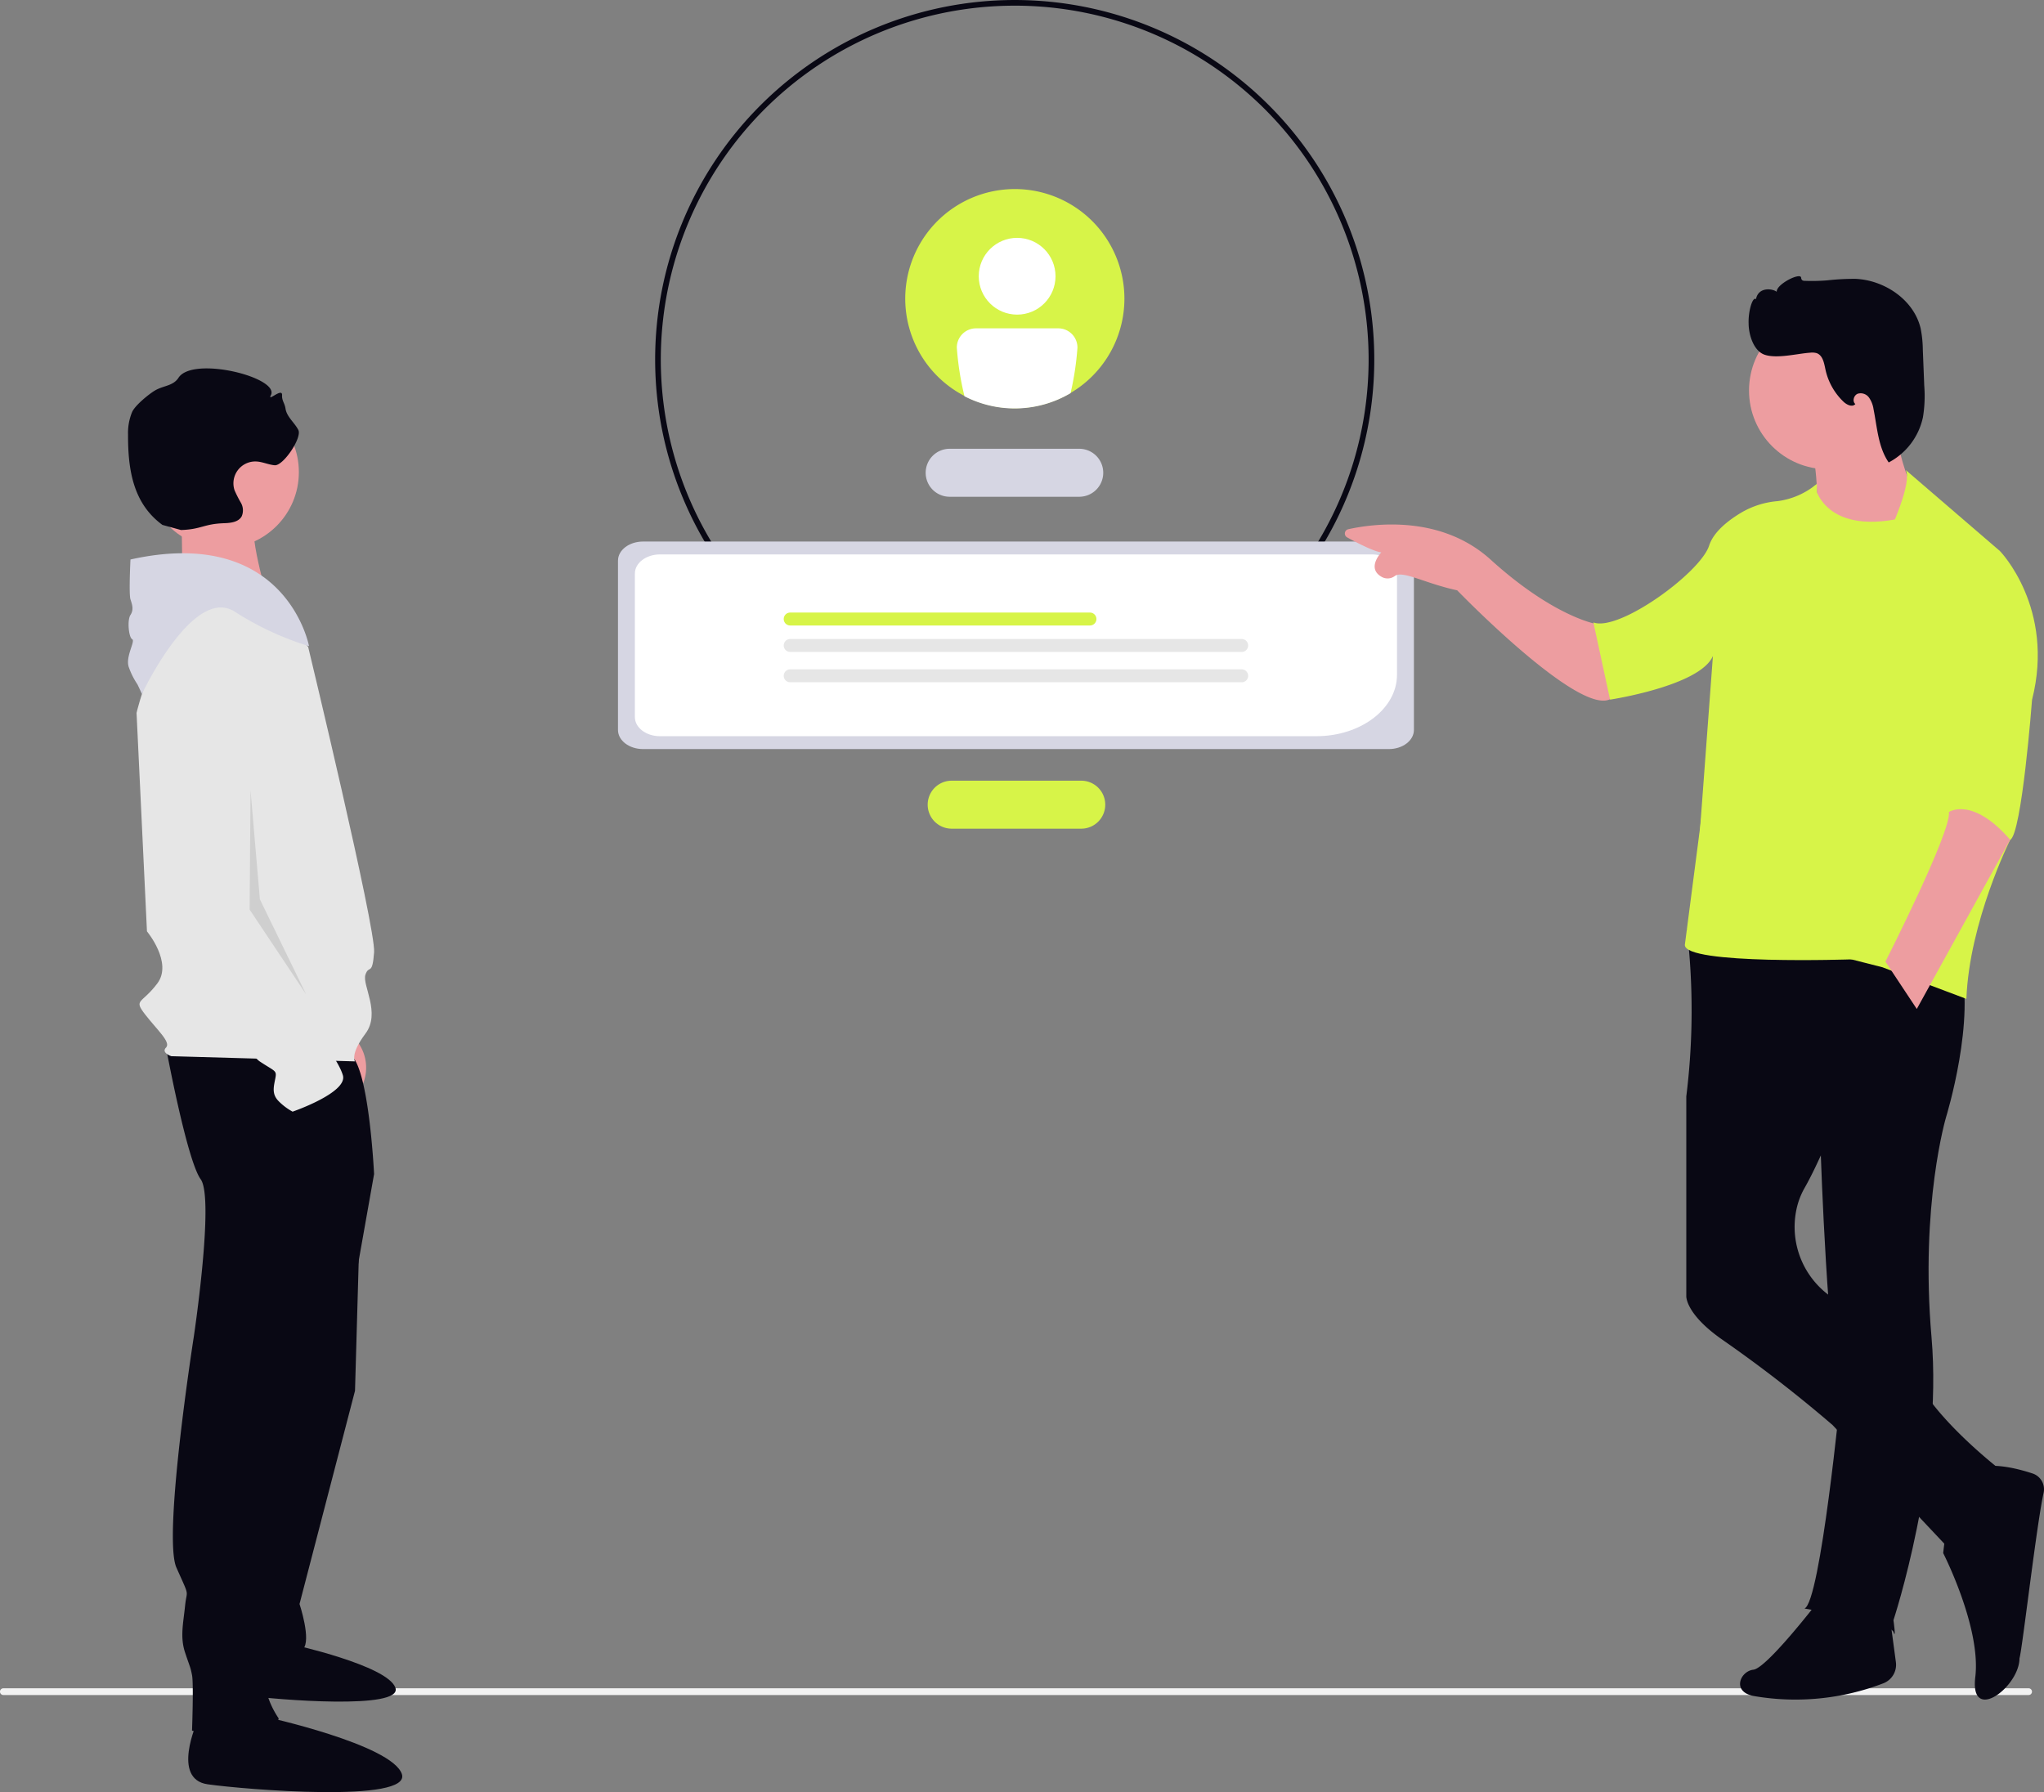 <svg xmlns="http://www.w3.org/2000/svg" width="800" height="701.488" viewBox="0 0 800 701.488" xmlns:xlink="http://www.w3.org/1999/xlink" role="img" artist="Katerina Limpitsouni" source="https://undraw.co/"><rect x="0" y="0" width="800" height="701.488" fill="#808080" stroke="none"/><g transform="translate(-602 -256)"><path d="M600.256,375.6a140.73,140.73,0,1,1,140.73-140.73A140.73,140.73,0,0,1,600.256,375.6Zm0-279.244A138.514,138.514,0,1,0,738.77,234.866,138.514,138.514,0,0,0,600.256,96.352Z" transform="translate(398.891 161.864)" fill="#090814"/><path d="M628.567,275.919H577.852a9.392,9.392,0,1,1,0-18.783h50.714a9.392,9.392,0,0,1,0,18.783Z" transform="translate(395.937 174.527)" fill="#d6d6e3"/><path d="M620.066,416.442H569.352a9.391,9.391,0,0,1,0-18.783h50.714a9.391,9.391,0,1,1,0,18.783Z" transform="translate(405.126 163.925)" fill="#d7f448"/><path d="M748.109,366.665h-291.9c-5.415,0-9.8-3.348-9.81-7.473V292.9c.006-4.125,4.395-7.468,9.81-7.473h291.9c5.415,0,9.8,3.348,9.81,7.473v66.293c-.006,4.125-4.395,7.468-9.81,7.473Z" transform="translate(397.471 182.545)" fill="#d6d6e3"/><path d="M719.1,362.556H462.178c-5.415,0-9.8-3.348-9.81-7.473V298.875c.006-4.125,4.395-7.468,9.81-7.473H740.846c5.416,0,9.8,3.348,9.81,7.473v39.643C750.637,351.788,736.52,362.541,719.1,362.556Z" transform="translate(398.117 181.613)" fill="#fff"/><path d="M624.794,315.577H507.471a2.53,2.53,0,0,1,0-5.06H624.794a2.53,2.53,0,1,1,0,5.06Z" transform="translate(403.801 185.257)" fill="#d7f448"/><path d="M684.185,324.916H507.471a2.53,2.53,0,0,1,0-5.06H684.185a2.53,2.53,0,0,1,0,5.06Z" transform="translate(403.801 186.267)" fill="#e6e6e6"/><path d="M684.185,335.635H507.471a2.53,2.53,0,1,1,0-5.06H684.185a2.53,2.53,0,0,1,0,5.06Z" transform="translate(403.801 187.426)" fill="#e6e6e6"/><path d="M652.341,241.334a42.891,42.891,0,1,1-12.57-30.372A42.938,42.938,0,0,1,652.341,241.334Z" transform="translate(389.743 131.597)" fill="#d7f448"/><ellipse cx="15.024" cy="15.024" rx="15.024" ry="15.024" transform="translate(985.072 349.104)" fill="#fff"/><path d="M615.624,223.807h-32.2a7.521,7.521,0,0,0-7.512,7.512,113.692,113.692,0,0,0,3.005,19.081,42.9,42.9,0,0,0,41.51-1.224,112.582,112.582,0,0,0,2.7-17.858,7.52,7.52,0,0,0-7.512-7.512Z" transform="translate(400.577 160.714)" fill="#fff"/><path d="M228.126,721.826a1.315,1.315,0,0,0,1.319,1.319h792.62a1.319,1.319,0,1,0,0-2.637H229.444a1.315,1.315,0,0,0-1.319,1.319Z" transform="translate(373.874 196.339)" fill="#f2f2f2"/><g transform="translate(1128.353 364.129)"><path d="M863.09,307.05s-16.558-2.855-41.111-25.123c-19.426-17.613-45.629-14.15-55.732-11.929a1.725,1.725,0,0,0-.459,3.2c4.084,2.234,10.414,5.5,13.381,5.871,0,0-6.12,6.331.384,9.719a4.68,4.68,0,0,0,4.891-.471c3.128-2.283,11.817,2.9,24.415,5.6,0,0,49.1,50.817,60.524,42.2Z" transform="translate(-764.884 -170.978)" fill="#ed9da0"/><path d="M912.11,248.6s4.568,19.413,0,33.117l20.556,2.855,18.271-9.136v-11.99s-8.565-18.271-6.28-39.4Z" transform="translate(-729.362 -181.619)" fill="#ed9da0"/><path d="M959,589.471S973.9,618.59,971.562,638s19.414,2.284,17.129-9.136c-.484,13.824,6.392-48.409,9.607-62.981a6.5,6.5,0,0,0-4.319-7.584c-6.865-2.259-18.358-5.027-24.13-.794C961.322,563.777,959,589.471,959,589.471Z" transform="translate(-724.806 -89.666)" fill="#090814"/><path d="M919.277,608.923s-19.414,25.122-24.553,25.694-8.565,8.565,0,10.278a96,96,0,0,0,50.892-4.965,7.771,7.771,0,0,0,4.879-8.267L947.22,607.21Z" transform="translate(-734.816 -89.179)" fill="#090814"/><path d="M891.392,403.636l-18.618-7.653a272.485,272.485,0,0,1-.223,65.451v78.2s-.36,6.889,13.94,16.906a534.57,534.57,0,0,1,43.3,33.514l51.81,55.019s16.444-22.878,13.588-37.723c0,0-30.146-23.227-34.715-40.927-2.619-10.129-15.9-18.619-26.774-23.956a33.291,33.291,0,0,1-17.813-37.786,29.124,29.124,0,0,1,2.917-7.336c9.136-15.988,22.268-51.959,22.268-51.959L915.948,397.5Z" transform="translate(-738.907 -140.393)" fill="#090814"/><path d="M913.352,662.121s33.688,5.71,34.83,9.136,0-4.568,0-4.568,19.414-58.811,14.9-110.757,5.71-86.218,5.71-86.218,11.99-38.826,5.139-61.094-78.8-12.561-78.8-12.561,25.123,58.811,24.553,86.789c0,0,2.854,84.5,7.993,94.211C927.627,577.01,919.634,659.8,913.352,662.121Z" transform="translate(-733.457 -140.628)" fill="#090814"/><path d="M922.868,255.79s3.426,21.1,37.685,11.99l-22.79,173.564s-66.233,2.283-65.663-5.71l13.654-105.047Z" transform="translate(-739.016 -173.961)" fill="#d7f448"/><path d="M920.915,255.33a29.881,29.881,0,0,1-15.421,6.775,33.475,33.475,0,0,0-14.173,4.494c-5.132,3.069-10.852,7.528-12.589,12.959-3.495,10.655-35.294,33.754-45.278,30.025l6.523,30.216s35.26-5.369,40.252-17.09l-8.476,114.064h7.488s3.994-30.9,6.989-37.291,8.986-41.554,9.485-50.078,7.987-57.537,14.477-66.013l10.732-24.773Z" transform="translate(-736.165 -174.072)" fill="#d7f448"/><ellipse cx="30.833" cy="30.833" rx="30.833" ry="30.833" transform="translate(158.196 13.895)" fill="#ed9da0"/><path d="M890.527,203.506c-.182-4.8,1.573-10.66,2.887-9.5.918-4.9,6.484-4.174,8.1-2.887-.172-3.016,9.381-7.738,9.566-5.514a1.409,1.409,0,0,0,.423.974,1.615,1.615,0,0,0,.963.252,73.766,73.766,0,0,0,8.9-.194,93.352,93.352,0,0,1,10.964-.584c11.456.481,22.971,8.306,25.537,19.476a44.759,44.759,0,0,1,.837,8.226l.559,14.1a51.55,51.55,0,0,1-.5,12.327,26.121,26.121,0,0,1-13.408,17.737c-4.133-5.991-4.5-13.691-5.934-20.828a10.539,10.539,0,0,0-1.787-4.58,4.022,4.022,0,0,0-4.411-1.489c-1.547.619-2.211,2.978-.928,4.033-1.146,1.352-3.288.344-4.58-.859a24.608,24.608,0,0,1-7.137-12.751c-.515-2.452-1.031-5.474-3.438-6.313a6.392,6.392,0,0,0-2.544-.172c-5.018.344-12.866,2.418-17.723.824C892.406,214.322,890.527,207.734,890.527,203.506Z" transform="translate(-732.487 -185.033)" fill="#090814"/><path d="M948.428,251l36.828,31.689s21.7,22.269,12.561,58.241c0,0-4,52.53-8.565,54.814,0,0-15.988,31.975-17.129,62.236l-32.889-12.387-20.944-5.329,3-124.433S953,260.657,948.428,251Z" transform="translate(-728.85 -175.117)" fill="#d7f448"/><path d="M960.178,359.049s9.136-6.281,23.981,10.849l-36.543,66.233L935.34,417.6S961.32,366.471,960.178,359.049Z" transform="translate(-723.759 -149.32)" fill="#ed9da0"/></g><path d="M359.013,546.242s1.372,17.152,11.662,19.9c3.86,1.029,6.755-.933,8.865-3.788a16.85,16.85,0,0,0,.538-18.9l-2.542-4.067Z" transform="translate(362.584 121.395)" fill="#ed9da0"/><g transform="translate(652.103 400.2)"><path d="M312.932,300.28l.506,34.664,33.278.112s-8.445-27.136-4.663-32.81S312.932,300.28,312.932,300.28Z" transform="translate(-292.013 -245.005)" fill="#ed9da0"/><path d="M385.069,594.882l-2.035,71.25L361.317,749.6s4.75,14.249,1.357,17.645-19,9.5-19,9.5l12.892-177.789Z" transform="translate(-294.19 -265.949)" fill="#090814"/><path d="M337.282,779.883s-7.742,17.036,3.1,18.585,60.916,5.676,57.819-3.1-40.781-17.035-40.781-17.035Z" transform="translate(-293.547 -278.939)" fill="#090814"/><path d="M306.435,526.948s8.144,44.108,13.573,51.575-2.719,61.749-2.719,61.749-12.215,78.036-6.786,90.25,4.072,8.144,3.392,14.93-2.035,12.216,0,18.329,2.035,5.429,2.715,8.821,0,21.715,0,21.715,29.179,10.179,33.93-4.75c0,0-6.786-9.5-4.75-16.964a90.373,90.373,0,0,0,3.392-23.069V735.282L380.4,618.561l7.464-42.074s-2.035-42.75-9.5-46.822S306.435,526.948,306.435,526.948Z" transform="translate(-291.557 -261.123)" fill="#090814"/><path d="M319.309,810.893s-10.179,22.393,4.072,24.429,80.076,7.464,76-4.072-53.609-22.393-53.609-22.393Z" transform="translate(-292.218 -281.1)" fill="#090814"/><ellipse cx="29.818" cy="29.818" rx="29.818" ry="29.818" transform="translate(7.233 10.79)" fill="#ed9da0"/><path d="M361.2,356.683s-23.75-30.536-42.074-17.645-25.107,43.431-25.107,43.431l4.072,85.505s10.179,12.215,4.072,20.358-9.5,6.107-4.75,12.216,10.179,10.858,8.144,12.893,2.035,3.392,2.035,3.392l71.932,2.035s-2.035-2.715,4.072-10.858-1.357-19,0-23.069,2.715.678,3.392-8.822S361.2,356.683,361.2,356.683Z" transform="translate(-290.674 -247.61)" fill="#e6e6e6"/><path d="M291.384,321.2s-.678,13.573,0,15.606,1.357,4.072,0,6.107-.678,8.822.678,9.5-2.714,6.786-1.357,10.858a29.431,29.431,0,0,0,3.392,6.786c.678,1.357,1.771,3.792,1.771,3.792s19.944-42.469,36.231-32.29a118.092,118.092,0,0,0,29.179,13.573S352.466,307.632,291.384,321.2Z" transform="translate(-290.423 -246.399)" fill="#d6d6e3"/><path d="M321.519,355.342s-21.715,2.035-20.358,30.536-2.035,73.29-2.035,73.29,37.323,57,43.431,61.074,6.786,3.392,6.107,6.786-1.357,6.107,1.357,8.822a23.436,23.436,0,0,0,5.429,4.072s21.715-7.464,19.678-14.249-11.535-17.645-11.535-17.645-16.287-26.465-16.964-30.536-.678-3.392-2.715-5.429-7.464-10.179-7.464-14.249v-12.9l5.688-68.9a19.974,19.974,0,0,0-5.3-15.469A17.283,17.283,0,0,0,321.519,355.342Z" transform="translate(-291.034 -248.988)" fill="#e6e6e6"/><path d="M98.688,359.249l-.36,46.686,22.121,33.191-18.1-37.209Z" transform="translate(-50.736 -194.106)" opacity="0.1"/><path d="M346.932,330.4c8.083-.265,8.817-2.4,16.9-2.665,2.574-.084,5.611-.437,6.855-2.692a5.94,5.94,0,0,0-.3-5.288,48.312,48.312,0,0,1-2.49-4.9,8.555,8.555,0,0,1,8.477-11.279c2.46.106,4.77,1.263,7.223,1.474,3.364.29,10.8-10.818,9.254-13.818-1.508-2.921-4.542-5.124-5.019-8.376-.312-2.127-1.466-3.071-1.346-5.218.178-3.183-5.857,2.824-4.38,0,3.624-6.928-30.528-15.518-36.151-6.839-2.1,3.243-5.846,3.022-9.184,4.97-2.188,1.277-7.712,5.681-8.968,8.426a21.374,21.374,0,0,0-1.6,8.844c-.051,14.082,2.095,27.036,13.454,35.36" transform="translate(-326.191 -267.136)" fill="#090814"/></g></g></svg>